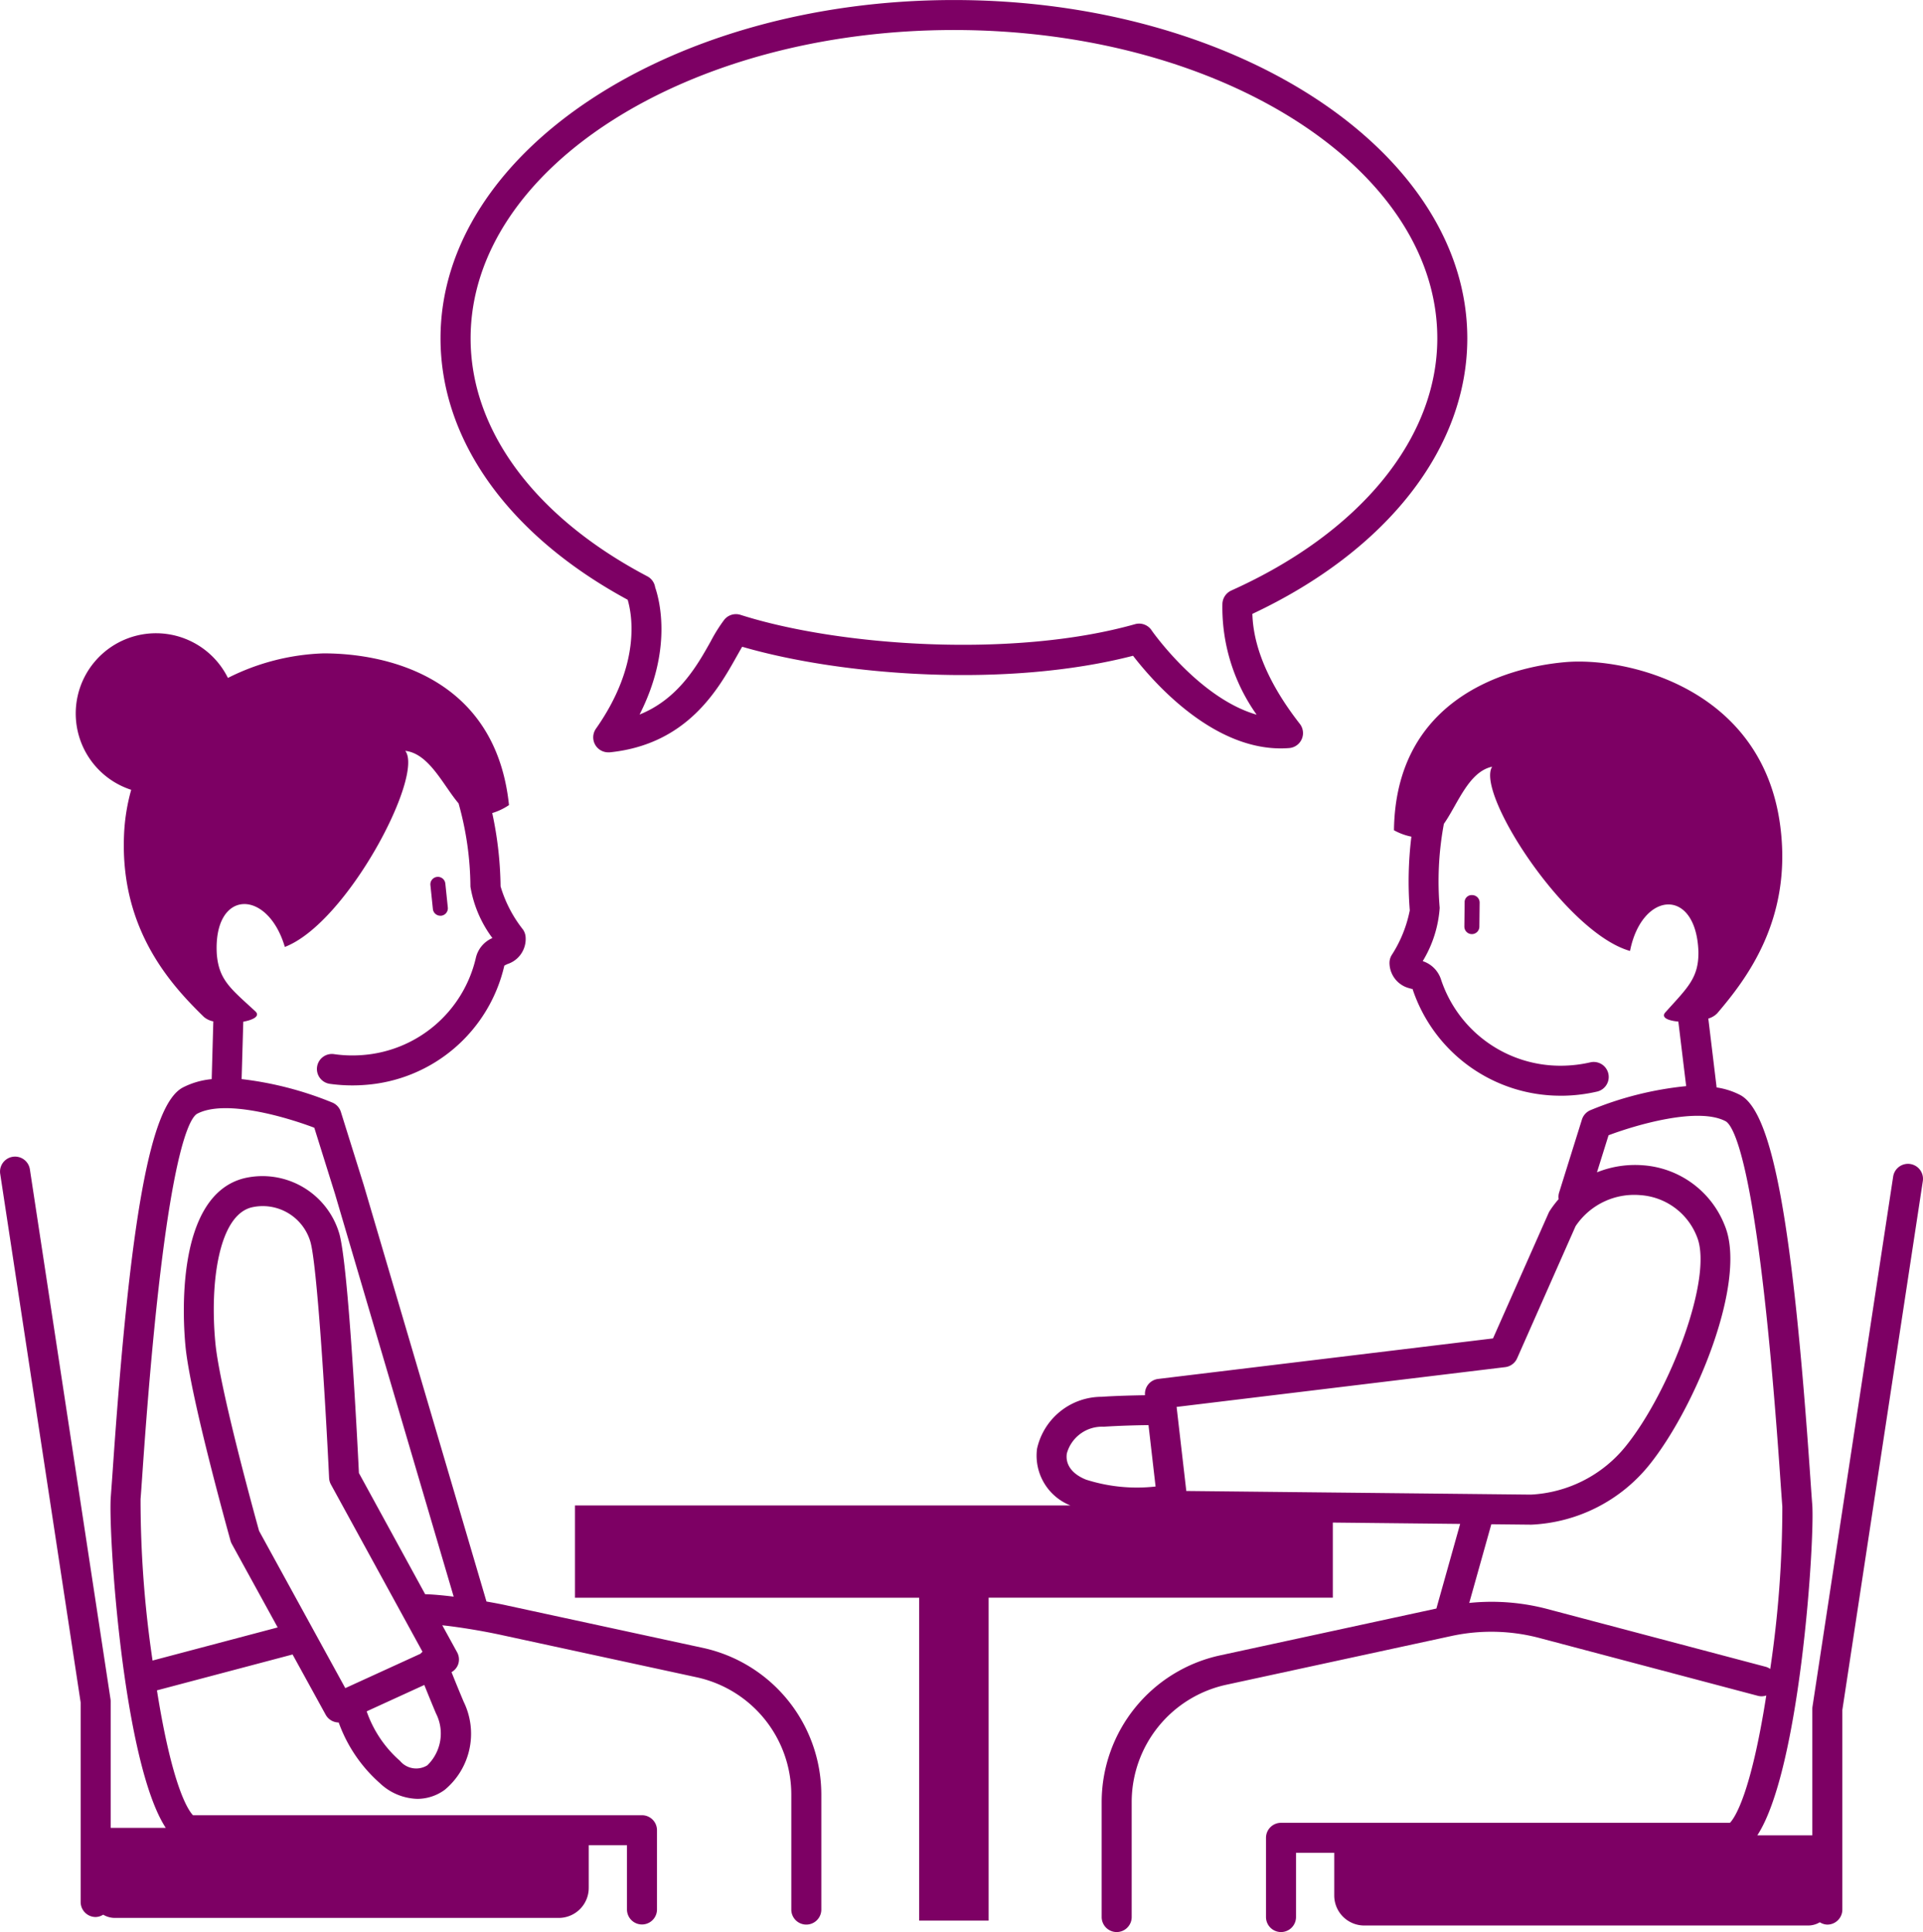 <svg xmlns="http://www.w3.org/2000/svg" width="128.103" height="128.721" viewBox="0 0 128.103 128.721"><g transform="translate(-84.198 -20.49)"><path d="M211.452,98.041a1,1,0,0,0-1.139.838L204.94,134.19a.952.952,0,0,0-.012.151v8.428h-3.665c2.888-4.435,3.84-19.892,3.658-22.066-.029-.354-.07-.951-.124-1.732-1.164-16.957-2.514-24.351-4.659-25.52a5.023,5.023,0,0,0-1.589-.511c0-.011.005-.022,0-.034L198,88.35a1.356,1.356,0,0,0,.59-.345c1.917-2.253,5.026-6.233,4.2-12.5-1.211-9.227-10.285-11.256-14.331-10.9s-11.289,2.531-11.4,11.2a4.066,4.066,0,0,0,1.16.427,24.459,24.459,0,0,0-.107,4.911,8.509,8.509,0,0,1-1.212,2.99,1,1,0,0,0-.139.524,1.754,1.754,0,0,0,1.359,1.682c.072.025.173.059.171.025a10.376,10.376,0,0,0,9.886,7.127l.191,0a10.7,10.7,0,0,0,2.247-.281,1,1,0,0,0-.455-1.947,8.785,8.785,0,0,1-1.828.228,8.373,8.373,0,0,1-8.146-5.766,1.9,1.9,0,0,0-1.212-1.2,7.875,7.875,0,0,0,1.131-3.548,20.9,20.9,0,0,1,.279-5.6c.912-1.291,1.646-3.477,3.215-3.805-1.111,1.755,4.913,11.074,9.185,12.275.788-3.985,4.388-4.28,4.556.021.034,1.78-.723,2.421-2.2,4.067-.309.343.168.555.863.618l.521,4.3a22.421,22.421,0,0,0-6.373,1.6,1,1,0,0,0-.57.624l-1.522,4.87a.974.974,0,0,0-.03.434,6.577,6.577,0,0,0-.6.794.981.981,0,0,0-.072.136l-3.7,8.35-22.312,2.7a1,1,0,0,0-.871,1.085c-.8.012-1.906.039-2.9.105a4.414,4.414,0,0,0-4.292,3.459,3.57,3.57,0,0,0,2.223,3.78H122.5v6.148h22.929v21.511h4.628V126.936h22.928V121.93l8.482.09-1.582,5.638-14.446,3.128a10.012,10.012,0,0,0-7.852,9.733v7.692a1,1,0,0,0,2,0v-7.692a8,8,0,0,1,6.275-7.778l15.035-3.256a12.554,12.554,0,0,1,5.845.133l14.579,3.86a.969.969,0,0,0,.54-.027c-1.024,6.547-2.089,8.135-2.418,8.482H169.534a1,1,0,0,0-1,1v5.278a1,1,0,0,0,2,0v-4.278h2.546v2.842a2,2,0,0,0,2,2h29.575a1.519,1.519,0,0,0,.773-.216.972.972,0,0,0,.5.156,1,1,0,0,0,1-1V134.416l5.361-35.236A1,1,0,0,0,211.452,98.041Zm-26.983,13.533a1,1,0,0,0,.794-.589l3.893-8.8a4.7,4.7,0,0,1,4.33-2.069,4.358,4.358,0,0,1,3.714,2.669l.055.137c1.067,2.7-1.8,10.228-4.718,13.873a8.676,8.676,0,0,1-6.36,3.272l-22.952-.242-.646-5.6Zm-29.2,5.744a2.43,2.43,0,0,1,2.448-1.773c1.011-.067,2.2-.1,2.99-.107l.471,4.09a11.132,11.132,0,0,1-4.63-.458C155.618,118.7,155.151,118.063,155.268,117.318Zm31.99,10.367a14.57,14.57,0,0,0-5.186-.4l1.471-5.243,2.665.028a10.7,10.7,0,0,0,7.89-4.021c3.042-3.8,6.488-12.131,5.02-15.85l-.072-.178a6.328,6.328,0,0,0-5.386-3.894,6.81,6.81,0,0,0-3.079.468l.772-2.469c1.835-.692,6-1.917,7.822-.921.626.418,2.232,3.585,3.627,23.9.055.795.1,1.4.127,1.762a73.317,73.317,0,0,1-.806,10.816.96.96,0,0,0-.287-.141Z" fill="#7d0064"/><path d="M181.766,80.625l-.018,1.6a.5.5,0,0,0,.495.5h.005a.5.5,0,0,0,.5-.494l.018-1.6a.5.5,0,0,0-.494-.506A.469.469,0,0,0,181.766,80.625Z" fill="#7d0064"/><path d="M126.011,60.449c.291.987.908,4.294-2.113,8.59a1,1,0,0,0,.818,1.575c.033,0,.068,0,.1,0,5.171-.528,7.235-4.213,8.469-6.414.126-.224.245-.435.354-.62,6.681,1.945,17.658,2.763,26.038.6,1.291,1.674,5.466,6.536,10.393,6.15a1,1,0,0,0,.718-1.612c-2.731-3.5-3.12-6-3.162-7.328,8.979-4.221,14.318-11.048,14.318-18.358,0-12.428-15.342-22.54-34.2-22.54s-34.2,10.112-34.2,22.54C113.548,49.827,118.084,56.157,126.011,60.449ZM147.746,22.49c17.755,0,32.2,9.214,32.2,20.54,0,6.658-5.132,12.941-13.727,16.805a1.015,1.015,0,0,0-.59.9,12.345,12.345,0,0,0,2.281,7.37c-3.83-1.1-6.953-5.557-6.983-5.6a1,1,0,0,0-.847-.467.979.979,0,0,0-.271.038c-8.081,2.28-19.709,1.475-26.282-.622a1,1,0,0,0-1.078.321,10.584,10.584,0,0,0-.907,1.448c-.89,1.589-2.146,3.829-4.738,4.873,2.179-4.282,1.355-7.548,1.039-8.474a1,1,0,0,0-.523-.736c-7.482-3.937-11.772-9.714-11.772-15.851C115.548,31.7,129.993,22.49,147.746,22.49Z" fill="#7d0064"/><path d="M113.532,81.5a.453.453,0,0,0,.052,0,.5.5,0,0,0,.446-.549l-.165-1.591a.5.5,0,0,0-.995.1l.165,1.591A.5.5,0,0,0,113.532,81.5Z" fill="#7d0064"/><path d="M131.057,130.286,118,127.46c-.439-.1-.913-.185-1.395-.27l-8.176-27.748-1.523-4.87a.993.993,0,0,0-.569-.624,22.96,22.96,0,0,0-6.043-1.564l.11-3.823c.686-.127,1.141-.381.8-.695-1.623-1.5-2.436-2.072-2.566-3.848-.225-4.3,3.386-4.334,4.535-.439,4.145-1.587,9.29-11.419,8.023-13.064,1.592.183,2.524,2.294,3.55,3.5a20.839,20.839,0,0,1,.79,5.548A7.884,7.884,0,0,0,117,82.987a1.9,1.9,0,0,0-1.1,1.309,8.387,8.387,0,0,1-7.584,6.488,8.522,8.522,0,0,1-1.841-.06,1,1,0,1,0-.277,1.98,10.816,10.816,0,0,0,1.483.1c.261,0,.521-.009.782-.029a10.276,10.276,0,0,0,9.331-7.948,1.8,1.8,0,0,1,.218-.11,1.755,1.755,0,0,0,1.2-1.8,1,1,0,0,0-.185-.511,8.514,8.514,0,0,1-1.483-2.865,24.333,24.333,0,0,0-.555-4.882,4.1,4.1,0,0,0,1.116-.531c-.9-8.62-8.313-10.12-12.375-10.107a15.2,15.2,0,0,0-6.349,1.635,5.346,5.346,0,1,0-6.443,7.455,13.079,13.079,0,0,0-.48,3.073c-.245,6.318,3.215,10,5.33,12.065a1.373,1.373,0,0,0,.62.29L98.3,92.387a5.275,5.275,0,0,0-1.937.564c-2.145,1.169-3.494,8.563-4.658,25.52-.054.781-.1,1.378-.125,1.732-.181,2.174.77,17.631,3.659,22.066H91.571v-8.428a.951.951,0,0,0-.012-.151L86.186,98.379a1,1,0,0,0-1.977.3l5.362,35.236v13.295a1,1,0,0,0,1,1,.972.972,0,0,0,.5-.156,1.519,1.519,0,0,0,.773.216h29.574a2,2,0,0,0,2-2v-2.842h2.546v4.278a1,1,0,0,0,2,0v-5.278a1,1,0,0,0-1-1H97.053c-.328-.344-1.379-1.906-2.4-8.319l9.035-2.391,2.205,4.014a1,1,0,0,0,.868.518,9.8,9.8,0,0,0,2.745,4.044A3.766,3.766,0,0,0,112,140.337a3.1,3.1,0,0,0,1.822-.6,4.854,4.854,0,0,0,1.263-5.87c-.315-.749-.6-1.444-.807-1.971a.988.988,0,0,0,.443-.528,1,1,0,0,0-.072-.795l-.988-1.8c1.126.12,2.636.366,3.923.645l13.053,2.826a8,8,0,0,1,6.274,7.778v7.692a1,1,0,0,0,2,0v-7.692A10.012,10.012,0,0,0,131.057,130.286Zm-29.6-7.8c-.295-1.062-2.618-9.478-2.909-12.5-.385-3.989.209-8.526,2.423-9.058a3.308,3.308,0,0,1,3.906,2.3c.432,1.5.982,10.23,1.245,15.734a1,1,0,0,0,.123.433l6.1,11.144a.925.925,0,0,0-.13.128L107.2,132.96Zm11.2,15.621a1.406,1.406,0,0,1-1.813-.3,7.772,7.772,0,0,1-2.22-3.3l3.84-1.757c.209.522.477,1.182.776,1.893A2.946,2.946,0,0,1,112.656,138.111Zm-4.549-19.476c-.108-2.21-.7-13.849-1.31-15.961a5.335,5.335,0,0,0-6.3-3.689c-4.674,1.126-4.106,9.523-3.944,11.2.326,3.387,2.895,12.57,3,12.96a1.039,1.039,0,0,0,.086.211l3.056,5.564-8.335,2.206a73.077,73.077,0,0,1-.8-10.753c.03-.36.072-.968.127-1.762,1.4-20.317,3-23.485,3.62-23.9,1.846-1.008,5.935.2,7.828.918l1.376,4.4,7.909,26.841c-.756-.093-1.425-.152-1.9-.162Z" fill="#7d0064"/></g></svg>